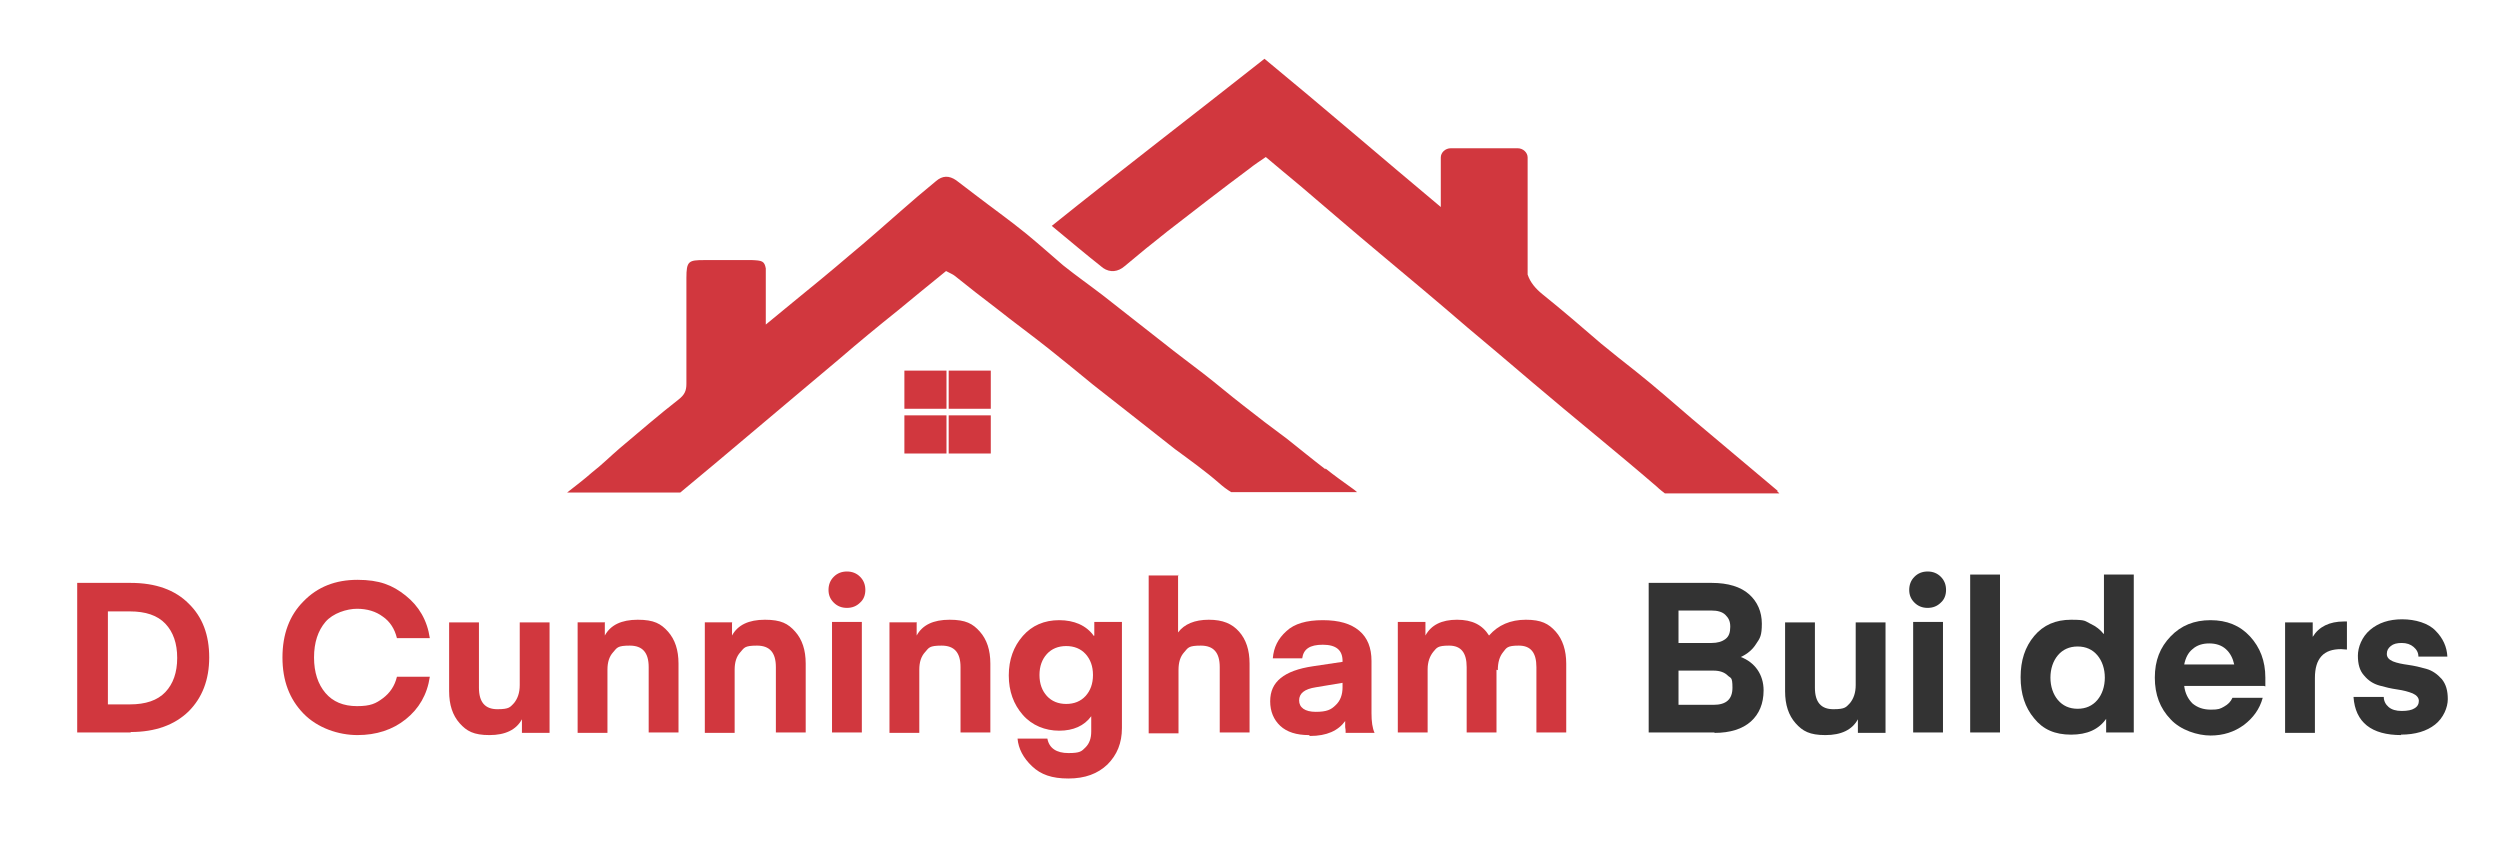 <?xml version="1.0" encoding="UTF-8"?>
<svg xmlns="http://www.w3.org/2000/svg" version="1.1" viewBox="0 0 570 192">
  <defs>
    <style>
      .cls-1 {
        fill: #d1373e;
      }

      .cls-2 {
        fill: #333;
      }
    </style>
  </defs>
  <!-- Generator: Adobe Illustrator 28.7.0, SVG Export Plug-In . SVG Version: 1.2.0 Build 136)  -->
  <g>
    <g id="Layer_1">
      <g>
        <path class="cls-1" d="M302.2,107c-3-2.3-5.8-4.6-8.7-6.9-3.4-2.5-6.8-5.1-10.1-7.7-3.1-2.4-5.9-4.8-9-7.2s-6.1-4.6-9.1-7c-4.6-3.6-9.3-7.3-13.9-10.9-3-2.3-6-4.4-9-6.8-2.8-2.4-5.6-4.9-8.4-7.2-3.8-3.1-7.9-6-11.8-9-1.4-1.1-2.8-2.1-4.2-3.2-1.6-1.1-3.1-1.1-4.6.2-2.8,2.3-5.4,4.5-8,6.8-3.9,3.4-7.7,6.8-11.7,10.1-4.2,3.6-8.6,7.2-12.9,10.7-2.1,1.7-4.1,3.4-6.2,5.1v-12.8h0c-.3-1.7-.9-1.8-3.1-1.9-3.6,0-7.3,0-10.9,0s-4.1.2-4.1,4.1v24.1c0,1.6-.4,2.5-1.8,3.6-4.5,3.5-9,7.4-13.4,11.1-2.1,1.8-4.1,3.8-6.3,5.5-1.8,1.6-3.8,3.1-5.7,4.6h25.8c5.3-4.4,10.7-8.9,16-13.4,6.8-5.7,13.5-11.4,20.2-17,4.4-3.8,8.9-7.5,13.4-11.1,3.6-3,7.2-5.9,11-9,.9.5,1.5.7,2,1.1,3.1,2.5,6.3,5,9.6,7.5,3.9,3.1,7.9,6,11.8,9.1,3.4,2.7,6.8,5.5,10.1,8.2,3.5,2.8,7.2,5.6,10.7,8.4,2.7,2.1,5.3,4.2,8,6.3,3.4,2.5,6.9,5,10,7.7.9.8,1.8,1.5,2.8,2.1h28.7c-.3-.3-.6-.5-1-.8-2.1-1.5-4.2-3-6.2-4.6Z"/>
        <rect class="cls-1" x="206.2" y="84.5" width="9.6" height="8.7"/>
        <rect class="cls-1" x="216.3" y="84.5" width="9.6" height="8.7"/>
        <rect class="cls-1" x="206.2" y="94.7" width="9.6" height="8.7"/>
        <rect class="cls-1" x="216.3" y="94.7" width="9.6" height="8.7"/>
        <path class="cls-1" d="M405.3,111.9c-6.5-5.5-13-10.9-19.5-16.4-4.2-3.6-8.4-7.3-12.8-10.8-2.7-2.1-5.3-4.2-8-6.4-4.4-3.8-8.7-7.5-13.3-11.2-1.6-1.3-2.8-2.7-3.4-4.5v-26.7c0-1.1-1-2.1-2.3-2.1h-15.2c-1.3,0-2.3,1-2.3,2.1v11.3c-13.4-11.2-26.6-22.6-40.2-33.8-16.2,12.8-32.3,25.1-48.5,38.1,4.1,3.4,7.9,6.6,11.7,9.6,1.6,1.1,3.4.9,4.9-.4,3.2-2.7,6.4-5.3,9.7-7.9,6.2-4.8,12.5-9.7,18.7-14.3,1.1-.9,2.5-1.8,3.8-2.7,2.8,2.4,5.3,4.4,7.9,6.6,6,5.1,12,10.3,18,15.3,6.7,5.6,13.4,11.2,20,16.9,5,4.2,10,8.4,14.9,12.6,9.4,8,19,15.7,28.4,23.8.6.6,1.3,1.1,1.8,1.5h26.1c-.2-.2-.4-.4-.5-.5Z"/>
      </g>
      <g>
        <path class="cls-1" d="M29.8,167h-12.2v-34.1h12.2c5.7,0,10.1,1.6,13.2,4.7,3.2,3.1,4.7,7.2,4.7,12.3s-1.6,9.2-4.7,12.3c-3.2,3.1-7.6,4.7-13.2,4.7ZM37.7,157.8c1.8-1.9,2.7-4.5,2.7-7.8s-.9-5.9-2.7-7.8c-1.8-1.9-4.5-2.8-8.1-2.8h-5v21.2h5c3.6,0,6.3-.9,8.1-2.8Z"/>
        <path class="cls-1" d="M69.2,162.7c-3.2-3.3-4.8-7.5-4.8-12.8s1.6-9.6,4.8-12.8c3.2-3.3,7.3-4.9,12.3-4.9s8,1.2,11,3.6c3,2.4,4.9,5.6,5.5,9.7h-7.5c-.5-2.1-1.6-3.8-3.2-4.9-1.6-1.2-3.6-1.8-5.9-1.8s-5.5,1-7.2,3c-1.7,2-2.6,4.7-2.6,8.1s.9,6.1,2.6,8.1c1.7,2,4.1,3,7.2,3s4.3-.6,5.9-1.8c1.6-1.2,2.7-2.8,3.2-4.9h7.5c-.6,4.1-2.5,7.3-5.5,9.7s-6.7,3.6-11,3.6-9.1-1.6-12.3-4.9Z"/>
        <path class="cls-1" d="M118.5,156.2v-14.3h6.8v25.2h-6.3v-3.1c-1.3,2.4-3.8,3.6-7.4,3.6s-5.2-.9-6.8-2.7c-1.6-1.8-2.4-4.2-2.4-7.3v-15.7h6.8v14.9c0,3.3,1.4,4.9,4.2,4.9s2.9-.5,3.8-1.4c.8-1,1.3-2.3,1.3-4.1Z"/>
        <path class="cls-1" d="M137.9,141.8v3.1c1.3-2.4,3.8-3.6,7.5-3.6s5.3.9,6.9,2.7c1.6,1.8,2.4,4.2,2.4,7.3v15.7h-6.8v-14.9c0-3.3-1.4-4.9-4.3-4.9s-2.9.5-3.8,1.5c-.9,1-1.3,2.3-1.3,4v14.4h-6.8v-25.2h6.3Z"/>
        <path class="cls-1" d="M166.9,141.8v3.1c1.3-2.4,3.8-3.6,7.5-3.6s5.3.9,6.9,2.7c1.6,1.8,2.4,4.2,2.4,7.3v15.7h-6.8v-14.9c0-3.3-1.4-4.9-4.3-4.9s-2.9.5-3.8,1.5c-.9,1-1.3,2.3-1.3,4v14.4h-6.8v-25.2h6.3Z"/>
        <path class="cls-1" d="M196.1,137.4c-.8.8-1.8,1.2-3,1.2s-2.2-.4-3-1.2c-.8-.8-1.2-1.7-1.2-2.9s.4-2.2,1.2-3c.8-.8,1.8-1.2,3-1.2s2.2.4,3,1.2c.8.8,1.2,1.8,1.2,3s-.4,2.2-1.2,2.9ZM189.7,167v-25.2h6.8v25.2h-6.8Z"/>
        <path class="cls-1" d="M209,141.8v3.1c1.3-2.4,3.8-3.6,7.5-3.6s5.3.9,6.9,2.7c1.6,1.8,2.4,4.2,2.4,7.3v15.7h-6.8v-14.9c0-3.3-1.4-4.9-4.3-4.9s-2.9.5-3.8,1.5c-.9,1-1.3,2.3-1.3,4v14.4h-6.8v-25.2h6.3Z"/>
        <path class="cls-1" d="M249.5,144.9v-3.1h6.3v24.2c0,3.4-1.1,6.1-3.3,8.3-2.2,2.1-5.1,3.2-8.9,3.2s-6.3-.9-8.3-2.8c-2-1.9-3.1-4-3.3-6.3h6.8c.4,2.2,2.1,3.3,4.8,3.3s3-.4,3.9-1.3c.9-.9,1.3-2.1,1.3-3.6v-3.5c-1.6,2.2-4.1,3.3-7.3,3.3s-6.2-1.2-8.3-3.6c-2.1-2.4-3.2-5.4-3.2-9s1.1-6.6,3.2-9c2.1-2.4,4.9-3.6,8.3-3.6s6.2,1.2,7.9,3.6ZM247.5,158.7c1.1-1.2,1.7-2.8,1.7-4.8s-.6-3.6-1.7-4.8c-1.1-1.2-2.6-1.8-4.4-1.8s-3.3.6-4.4,1.8c-1.1,1.2-1.7,2.8-1.7,4.8s.6,3.6,1.7,4.8c1.1,1.2,2.6,1.8,4.4,1.8s3.3-.6,4.4-1.8Z"/>
        <path class="cls-1" d="M268.6,131v13.2c1.4-1.9,3.8-2.9,7-2.9s5.3.9,6.9,2.7c1.6,1.8,2.4,4.2,2.4,7.3v15.7h-6.8v-14.9c0-3.3-1.4-4.9-4.3-4.9s-2.9.5-3.8,1.5c-.9,1-1.3,2.3-1.3,4.1v14.4h-6.8v-36h6.8Z"/>
        <path class="cls-1" d="M298.4,167.6c-2.8,0-5-.7-6.5-2.1-1.5-1.4-2.3-3.3-2.3-5.6s.8-4,2.4-5.3c1.6-1.3,4-2.2,7.4-2.7l6.7-1v-.2c0-2.5-1.5-3.7-4.5-3.7s-4.4,1-4.7,3.1h-6.7c.2-2.5,1.2-4.5,3.1-6.2,1.8-1.7,4.6-2.5,8.3-2.5s6.4.8,8.3,2.4c1.9,1.6,2.8,3.9,2.8,6.9v11.9c0,1.9.2,3.4.7,4.5h-6.6s0-.1,0-.3c0-.2,0-.6-.1-1,0-.5,0-.9,0-1.4-1.6,2.2-4.2,3.4-8,3.4ZM306,155.7l-6,1c-2.6.4-3.8,1.4-3.8,3s1.3,2.6,3.8,2.6,3.5-.5,4.5-1.5c1.1-1,1.6-2.4,1.6-4.1v-1Z"/>
        <path class="cls-1" d="M341.2,152.7v14.3h-6.8v-14.9c0-3.3-1.3-4.9-4-4.9s-2.8.5-3.6,1.4c-.8,1-1.3,2.3-1.3,4v14.4h-6.8v-25.2h6.3v3.1c1.3-2.4,3.7-3.6,7.2-3.6s5.8,1.2,7.3,3.6c2.1-2.4,4.9-3.6,8.4-3.6s5.2.9,6.8,2.7c1.6,1.8,2.4,4.3,2.4,7.3v15.7h-6.8v-14.9c0-3.3-1.3-4.9-4-4.9s-2.8.5-3.6,1.5c-.8,1-1.2,2.3-1.2,4.1Z"/>
        <path class="cls-2" d="M390.9,167h-15v-34.1h14.4c3.7,0,6.6.9,8.5,2.6,1.9,1.7,2.9,4,2.9,6.7s-.4,3.3-1.3,4.6c-.8,1.3-2,2.3-3.5,3,1.6.6,2.9,1.6,3.8,2.9.9,1.3,1.4,2.9,1.4,4.7,0,3-1,5.4-2.9,7.1-1.9,1.7-4.7,2.6-8.3,2.6ZM390.2,139.2h-7.5v7.4h7.5c1.4,0,2.4-.3,3.2-.9s1.1-1.5,1.1-2.8-.4-2-1.1-2.7c-.7-.7-1.8-1-3.2-1ZM390.7,152.9h-8v7.8h8c2.9,0,4.3-1.3,4.3-3.9s-.4-2.1-1.1-2.8c-.7-.7-1.8-1.1-3.2-1.1Z"/>
        <path class="cls-2" d="M423.1,156.2v-14.3h6.8v25.2h-6.3v-3.1c-1.3,2.4-3.8,3.6-7.4,3.6s-5.2-.9-6.8-2.7c-1.6-1.8-2.4-4.2-2.4-7.3v-15.7h6.8v14.9c0,3.3,1.4,4.9,4.2,4.9s2.9-.5,3.8-1.4c.8-1,1.3-2.3,1.3-4.1Z"/>
        <path class="cls-2" d="M442.5,137.4c-.8.8-1.8,1.2-3,1.2s-2.2-.4-3-1.2c-.8-.8-1.2-1.7-1.2-2.9s.4-2.2,1.2-3c.8-.8,1.8-1.2,3-1.2s2.2.4,3,1.2c.8.8,1.2,1.8,1.2,3s-.4,2.2-1.2,2.9ZM436.2,167v-25.2h6.8v25.2h-6.8Z"/>
        <path class="cls-2" d="M456,167h-6.8v-36h6.8v36Z"/>
        <path class="cls-2" d="M479.7,144.5v-13.5h6.8v36h-6.3v-3.1c-1.7,2.4-4.3,3.6-8,3.6s-6.4-1.2-8.4-3.7c-2.1-2.5-3.1-5.6-3.1-9.4s1-6.9,3.1-9.4c2.1-2.5,4.9-3.7,8.4-3.7s3.1.3,4.4.9,2.3,1.4,3,2.3ZM478.2,159.6c1.1-1.3,1.7-3.1,1.7-5.1s-.6-3.8-1.7-5.1c-1.1-1.3-2.6-2-4.5-2s-3.4.7-4.5,2c-1.1,1.3-1.7,3.1-1.7,5.1s.6,3.8,1.7,5.1c1.1,1.3,2.6,2,4.5,2s3.4-.7,4.5-2Z"/>
        <path class="cls-2" d="M516.2,156.4h-18.2c.2,1.7.9,3,1.9,4,1.1.9,2.4,1.4,4.2,1.4s2.1-.2,3-.7c.9-.5,1.5-1.1,1.9-2h6.9c-.7,2.6-2.2,4.6-4.3,6.2-2.2,1.6-4.7,2.4-7.6,2.4s-6.8-1.2-9.1-3.7c-2.4-2.5-3.6-5.6-3.6-9.5s1.2-6.9,3.6-9.4,5.4-3.7,9.1-3.7,6.7,1.2,9,3.7c2.3,2.5,3.5,5.6,3.5,9.4v2ZM503.7,146.7c-1.5,0-2.8.4-3.8,1.3-1,.8-1.6,2-1.9,3.5h11.4c-.3-1.4-.9-2.6-1.9-3.5-1-.9-2.3-1.3-3.8-1.3Z"/>
        <path class="cls-2" d="M535.1,141.7v6.4c-.5,0-.9-.1-1.3-.1-2,0-3.5.5-4.5,1.6s-1.5,2.7-1.5,5v12.5h-6.8v-25.2h6.3v3.3c1.4-2.3,3.8-3.5,7.1-3.5h.8Z"/>
        <path class="cls-2" d="M547.5,167.6c-6.8,0-10.5-2.9-10.9-8.7h6.9c0,.9.4,1.7,1.1,2.3.7.6,1.7.9,3,.9s2.3-.2,2.9-.6c.7-.4,1-1,1-1.7s-.5-1.3-1.4-1.7c-1-.4-2.1-.7-3.5-.9-1.4-.2-2.7-.5-4.1-.9-1.4-.4-2.5-1.1-3.5-2.3-1-1.1-1.4-2.6-1.4-4.5s.9-4.3,2.8-5.9c1.9-1.6,4.3-2.4,7.3-2.4s6,.9,7.6,2.6c1.7,1.7,2.6,3.7,2.7,5.9h-6.6c0-.9-.4-1.6-1.1-2.2-.7-.6-1.6-.9-2.7-.9s-1.9.2-2.5.7c-.6.5-.9,1-.9,1.8s.5,1.3,1.4,1.7c1,.4,2.1.6,3.5.8,1.4.2,2.7.5,4.1.9,1.4.4,2.5,1.2,3.5,2.3,1,1.2,1.4,2.7,1.4,4.6s-1,4.3-2.9,5.8c-1.9,1.5-4.5,2.3-7.8,2.3Z"/>
      </g>
    </g>
  </g>
</svg>